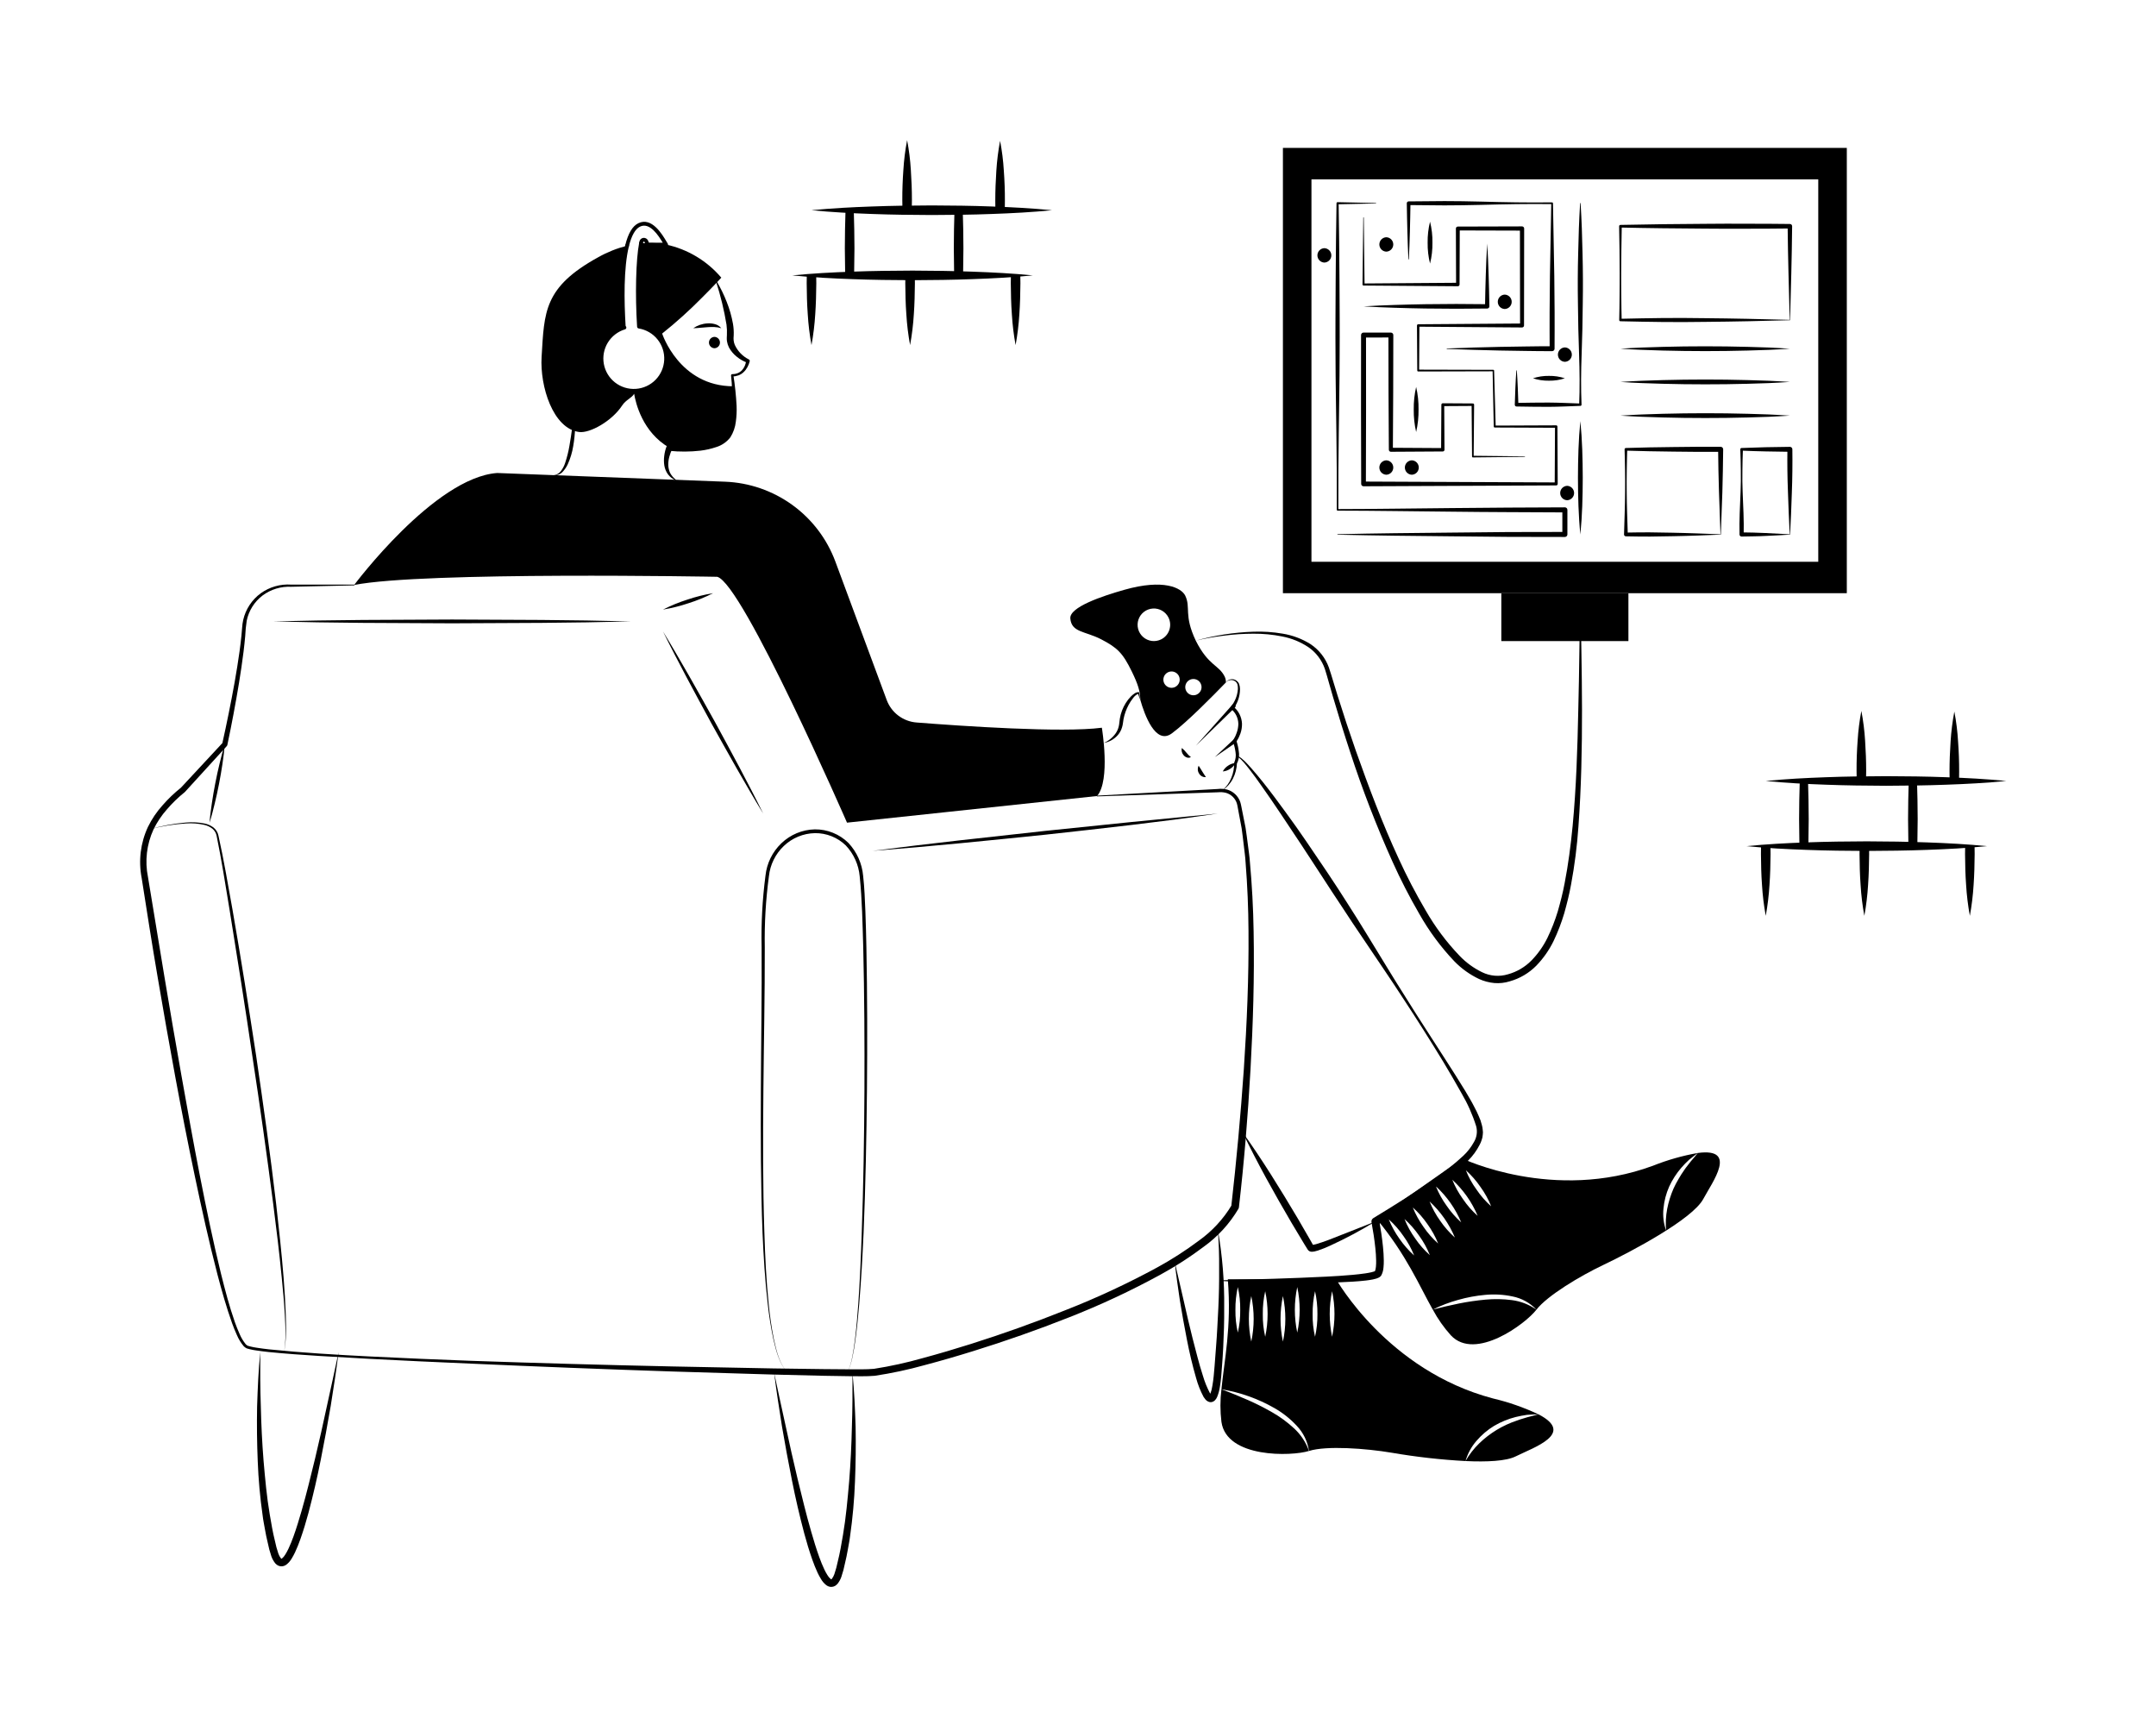 <svg width="200" height="160" viewBox="0 0 200 160" fill="none" xmlns="http://www.w3.org/2000/svg">
<path fill-rule="evenodd" clip-rule="evenodd" d="M113.613 62.77C113.074 61.657 112.106 61.777 110.925 59.421C109.793 57.042 110.484 56.356 109.945 55.242C109.593 54.53 107.952 53.67 104.311 54.703C102.234 55.291 99.199 56.311 99.288 57.363C99.395 58.672 100.643 58.525 102.136 59.291C103.647 60.075 104.15 60.557 105.002 62.307C105.55 63.434 105.777 64.125 105.782 64.922C106.165 66.272 107.19 69.136 108.701 68.027C110.119 66.98 112.521 64.539 113.724 63.296C113.725 63.115 113.687 62.936 113.613 62.77ZM107.703 59.309C107.434 59.44 107.133 59.489 106.836 59.449C106.54 59.408 106.262 59.281 106.038 59.083C105.815 58.885 105.654 58.626 105.578 58.337C105.502 58.048 105.513 57.743 105.61 57.46C105.707 57.178 105.886 56.93 106.124 56.749C106.362 56.568 106.648 56.461 106.946 56.443C107.245 56.424 107.542 56.495 107.8 56.645C108.059 56.795 108.267 57.019 108.398 57.287C108.574 57.647 108.599 58.063 108.468 58.442C108.338 58.821 108.063 59.133 107.703 59.309ZM109.013 63.719C108.878 63.786 108.727 63.81 108.578 63.791C108.429 63.771 108.29 63.707 108.177 63.608C108.064 63.509 107.984 63.378 107.945 63.233C107.907 63.088 107.912 62.935 107.961 62.793C108.01 62.651 108.1 62.527 108.219 62.436C108.339 62.345 108.483 62.291 108.633 62.282C108.782 62.273 108.932 62.309 109.061 62.385C109.191 62.461 109.295 62.573 109.361 62.708C109.447 62.889 109.459 63.096 109.394 63.285C109.329 63.474 109.192 63.63 109.013 63.719ZM111.032 64.414C110.898 64.479 110.747 64.502 110.599 64.481C110.451 64.46 110.313 64.396 110.202 64.297C110.091 64.197 110.011 64.067 109.974 63.923C109.936 63.779 109.943 63.626 109.992 63.486C110.041 63.345 110.13 63.221 110.249 63.131C110.368 63.041 110.511 62.989 110.66 62.98C110.809 62.971 110.958 63.007 111.087 63.082C111.215 63.157 111.319 63.269 111.384 63.403C111.428 63.492 111.454 63.59 111.46 63.689C111.466 63.788 111.452 63.888 111.42 63.982C111.387 64.076 111.336 64.163 111.269 64.237C111.203 64.311 111.122 64.371 111.032 64.414Z" fill="black"/>
<path d="M66.498 26.121C66.853 26.721 67.158 27.349 67.412 27.998C67.673 28.654 67.867 29.333 67.993 30.028C68.055 30.388 68.078 30.755 68.062 31.12L68.047 31.366C68.044 31.436 68.047 31.505 68.056 31.574C68.072 31.716 68.107 31.855 68.161 31.986C68.426 32.566 68.88 33.039 69.448 33.329L69.469 33.34C69.499 33.355 69.523 33.38 69.537 33.41C69.552 33.44 69.555 33.474 69.548 33.507C69.501 33.698 69.429 33.881 69.335 34.053C69.243 34.225 69.125 34.38 68.983 34.513C68.843 34.65 68.675 34.755 68.49 34.82C68.308 34.884 68.117 34.919 67.924 34.923L68.032 34.797C68.18 35.741 68.28 36.691 68.33 37.645C68.351 38.132 68.328 38.62 68.261 39.102C68.204 39.623 68.029 40.123 67.75 40.565C67.414 40.998 66.951 41.316 66.425 41.473C65.954 41.632 65.467 41.741 64.973 41.801C64.01 41.909 63.038 41.914 62.074 41.814L62.353 41.648C62.243 41.879 62.155 42.12 62.089 42.367C62.021 42.616 61.988 42.873 61.991 43.132C62 43.387 62.059 43.638 62.164 43.871C62.289 44.106 62.464 44.312 62.676 44.473L62.679 44.476C62.686 44.481 62.69 44.489 62.691 44.498C62.693 44.506 62.691 44.515 62.686 44.522C62.681 44.529 62.674 44.534 62.666 44.537C62.657 44.539 62.649 44.538 62.641 44.534C62.374 44.413 62.141 44.228 61.964 43.996C61.787 43.751 61.671 43.467 61.624 43.169C61.58 42.874 61.578 42.574 61.618 42.279C61.653 41.981 61.725 41.688 61.833 41.408C61.852 41.36 61.885 41.318 61.928 41.288C61.97 41.259 62.021 41.243 62.074 41.242H62.112C63.035 41.248 63.958 41.188 64.872 41.061C65.316 41 65.754 40.902 66.181 40.769C66.574 40.676 66.929 40.466 67.198 40.166C67.432 39.811 67.591 39.413 67.667 38.995C67.759 38.545 67.823 38.091 67.858 37.633C67.939 36.7 67.925 35.76 67.816 34.83C67.814 34.815 67.815 34.8 67.819 34.786C67.823 34.772 67.83 34.759 67.839 34.747C67.848 34.735 67.859 34.726 67.872 34.718C67.885 34.711 67.899 34.707 67.914 34.705L67.921 34.704L67.924 34.704C68.091 34.707 68.257 34.678 68.414 34.618C68.568 34.56 68.707 34.468 68.822 34.349C68.934 34.227 69.025 34.086 69.091 33.934C69.156 33.783 69.198 33.623 69.215 33.46L69.316 33.638C68.968 33.513 68.645 33.331 68.359 33.098C68.058 32.862 67.808 32.568 67.624 32.233C67.533 32.052 67.47 31.858 67.438 31.658C67.423 31.556 67.417 31.454 67.419 31.351L67.431 31.081C67.448 30.758 67.436 30.434 67.394 30.113C67.173 28.77 66.852 27.446 66.434 26.15C66.433 26.146 66.432 26.141 66.433 26.136C66.433 26.132 66.434 26.127 66.436 26.123C66.438 26.119 66.441 26.115 66.445 26.112C66.448 26.109 66.452 26.107 66.457 26.105C66.465 26.103 66.473 26.103 66.48 26.106C66.488 26.109 66.494 26.114 66.498 26.121Z" fill="black"/>
<path d="M67.227 40.64C65.832 41.781 62.093 41.527 62.093 41.527C59.601 40.097 58.964 37.371 58.826 36.524C58.607 36.921 58.055 37.086 57.72 37.602C56.771 39.059 54.721 40.199 53.727 40.07C51.302 39.758 50.076 35.843 50.241 33.103C50.495 28.92 50.433 26.644 55.501 23.856C56.339 23.384 57.237 23.026 58.171 22.791C57.694 24.715 57.698 27.7 57.867 30.381H57.925C57.22 30.595 56.617 31.059 56.233 31.688C55.848 32.316 55.709 33.064 55.84 33.789C55.972 34.513 56.366 35.164 56.947 35.617C57.528 36.071 58.255 36.294 58.991 36.246C59.726 36.197 60.418 35.88 60.934 35.354C61.451 34.829 61.756 34.132 61.791 33.396C61.826 32.66 61.589 31.937 61.125 31.365C60.661 30.793 60.003 30.411 59.276 30.292C59.084 27.312 59.169 24.074 59.463 22.568C59.65 22.55 59.837 22.541 60.02 22.537C60.614 22.521 61.207 22.57 61.79 22.684C63.788 23.115 65.589 24.194 66.911 25.753C66.911 25.753 66.189 26.55 65.137 27.593C63.968 28.781 62.728 29.898 61.424 30.938C61.424 30.938 63.011 35.829 68.034 35.829C68.154 37.273 68.212 39.839 67.227 40.64Z" fill="black"/>
<path d="M32.853 54.26C32.853 54.26 40.29 44.294 46.121 43.872L67.255 44.679C69.504 44.765 71.678 45.516 73.501 46.836C75.324 48.156 76.714 49.986 77.496 52.096L82.255 64.928C82.469 65.503 82.842 66.005 83.332 66.375C83.822 66.744 84.407 66.966 85.019 67.014C89.178 67.341 98.52 67.985 102.213 67.499C102.213 67.499 103.037 72.376 101.769 73.833L78.572 76.304C78.572 76.304 68.875 54.07 66.53 53.5C66.53 53.5 39.234 52.993 32.853 54.26Z" fill="black"/>
<path d="M32.854 54.295L27.017 54.425C26.061 54.377 25.118 54.666 24.351 55.24C23.598 55.814 23.078 56.641 22.887 57.568C22.814 58.042 22.768 58.519 22.747 58.998C22.703 59.485 22.652 59.971 22.592 60.455C22.471 61.423 22.327 62.387 22.171 63.349C21.853 65.272 21.493 67.186 21.091 69.093C21.083 69.134 21.064 69.171 21.036 69.202L21.033 69.206L17.165 73.447C17.157 73.456 17.148 73.465 17.138 73.472L17.135 73.475C16.539 73.954 15.989 74.486 15.491 75.065C14.988 75.63 14.565 76.261 14.236 76.942C13.604 78.319 13.425 79.862 13.727 81.347L15.251 90.583C15.762 93.66 16.292 96.735 16.839 99.806C17.386 102.878 17.934 105.949 18.533 109.01C19.132 112.07 19.761 115.126 20.503 118.153C20.882 119.663 21.273 121.174 21.789 122.638C21.923 123.001 22.057 123.365 22.218 123.714C22.363 124.061 22.556 124.386 22.792 124.679C22.846 124.737 22.91 124.785 22.981 124.823C23.061 124.852 23.157 124.871 23.245 124.896C23.43 124.943 23.617 124.979 23.806 125.005C24.185 125.074 24.576 125.106 24.96 125.158C28.061 125.476 31.181 125.66 34.298 125.816C37.417 125.971 40.536 126.105 43.657 126.219C49.898 126.434 56.141 126.609 62.385 126.743L71.75 126.927L76.432 126.99L78.771 127.008C79.544 127.003 80.344 127.03 81.076 126.963C82.602 126.725 84.112 126.393 85.598 125.97C87.1 125.566 88.592 125.123 90.077 124.654C93.046 123.716 95.977 122.667 98.869 121.509C101.762 120.374 104.582 119.061 107.313 117.578C108.669 116.84 109.97 116.004 111.206 115.079C112.438 114.202 113.475 113.081 114.253 111.786L114.218 111.902C114.7 107.67 115.089 103.424 115.384 99.163C115.669 94.907 115.85 90.642 115.817 86.38C115.805 84.248 115.715 82.121 115.546 79.997C115.521 79.464 115.435 78.939 115.379 78.41C115.312 77.883 115.261 77.353 115.181 76.828L114.887 75.263C114.834 75.01 114.8 74.723 114.731 74.498C114.653 74.269 114.522 74.062 114.347 73.895C114.173 73.729 113.961 73.606 113.728 73.539C113.485 73.478 113.233 73.46 112.984 73.487L111.382 73.542L108.178 73.651L101.771 73.868C101.762 73.869 101.753 73.865 101.746 73.859C101.739 73.853 101.735 73.844 101.735 73.835C101.734 73.826 101.738 73.817 101.744 73.81C101.75 73.803 101.759 73.799 101.768 73.798L108.169 73.446L111.37 73.269L112.97 73.181C113.253 73.146 113.539 73.163 113.816 73.231C114.1 73.309 114.361 73.456 114.576 73.658C114.792 73.859 114.955 74.11 115.052 74.388C115.141 74.674 115.167 74.921 115.228 75.189L115.543 76.77C115.629 77.299 115.687 77.832 115.76 78.363C115.823 78.895 115.916 79.425 115.947 79.96C116.141 82.094 116.256 84.231 116.291 86.373C116.373 90.652 116.239 94.931 116.002 99.201C115.762 103.472 115.419 107.733 114.927 111.988L114.926 111.996C114.921 112.034 114.91 112.071 114.892 112.105C114.069 113.5 112.964 114.708 111.647 115.652C110.385 116.601 109.056 117.459 107.67 118.217C104.916 119.723 102.069 121.053 99.146 122.199C96.232 123.351 93.278 124.391 90.285 125.318C88.79 125.783 87.287 126.221 85.771 126.621C84.25 127.046 82.705 127.376 81.144 127.61C80.319 127.679 79.554 127.644 78.767 127.646L76.422 127.609L71.737 127.495L62.371 127.211C56.128 127.003 49.886 126.759 43.646 126.48C40.526 126.349 37.406 126.201 34.287 126.038C31.168 125.854 28.048 125.716 24.934 125.407C24.544 125.356 24.155 125.326 23.766 125.258C23.568 125.232 23.371 125.195 23.178 125.147C23.078 125.119 22.981 125.101 22.879 125.064C22.775 125.013 22.681 124.944 22.602 124.86C22.343 124.548 22.131 124.2 21.973 123.826C21.805 123.467 21.667 123.1 21.529 122.732C21 121.253 20.577 119.747 20.178 118.236C19.391 115.21 18.716 112.159 18.075 109.102C16.788 102.989 15.682 96.842 14.633 90.686C14.106 87.609 13.624 84.524 13.142 81.439C12.831 79.838 13.034 78.18 13.723 76.701C14.077 75.976 14.531 75.304 15.071 74.703C15.594 74.101 16.172 73.548 16.797 73.052L16.767 73.08L20.674 68.875L20.615 68.988C21.038 67.095 21.422 65.193 21.766 63.28C21.934 62.324 22.09 61.367 22.223 60.407C22.29 59.927 22.346 59.446 22.396 58.965L22.458 58.244C22.474 57.992 22.509 57.743 22.562 57.497C22.79 56.504 23.369 55.626 24.192 55.026C25.012 54.439 26.01 54.156 27.015 54.224L32.853 54.225C32.862 54.225 32.871 54.228 32.878 54.235C32.885 54.242 32.889 54.25 32.889 54.26C32.889 54.269 32.885 54.278 32.879 54.285C32.872 54.291 32.863 54.295 32.854 54.295Z" fill="black"/>
<path d="M25.332 57.638L29.483 57.553L33.635 57.504L41.938 57.463L50.241 57.503L54.392 57.552L58.544 57.638L54.392 57.725L50.241 57.774L41.938 57.814L33.635 57.773L29.483 57.724L25.332 57.638Z" fill="black"/>
<path d="M80.938 78.922L84.935 78.422L88.935 77.956L96.94 77.07L104.951 76.246L112.966 75.459C111.639 75.66 110.308 75.838 108.978 76.02L104.98 76.515C102.315 76.837 99.645 77.122 96.977 77.42C94.306 77.689 91.636 77.973 88.963 78.224L84.952 78.592L80.938 78.922Z" fill="black"/>
<path d="M61.501 58.568C62.34 59.94 63.144 61.331 63.943 62.725C64.743 64.119 65.516 65.528 66.303 66.929C67.066 68.343 67.842 69.75 68.592 71.171C69.342 72.592 70.087 74.016 70.797 75.459C69.958 74.087 69.154 72.695 68.355 71.302C67.555 69.907 66.782 68.499 65.995 67.098C65.233 65.683 64.456 64.277 63.707 62.855C62.957 61.434 62.212 60.01 61.501 58.568Z" fill="black"/>
<path d="M61.501 56.541C62.231 56.171 62.99 55.861 63.77 55.613C64.546 55.351 65.341 55.153 66.149 55.02C65.419 55.391 64.66 55.701 63.88 55.947C63.104 56.209 62.309 56.407 61.501 56.541Z" fill="black"/>
<path d="M20.853 69.04C20.806 69.659 20.722 70.271 20.632 70.882C20.545 71.493 20.432 72.1 20.318 72.706C20.196 73.31 20.074 73.915 19.924 74.514C19.779 75.114 19.628 75.713 19.438 76.304C19.484 75.685 19.569 75.073 19.659 74.462C19.745 73.851 19.859 73.245 19.973 72.638C20.095 72.034 20.217 71.43 20.367 70.831C20.512 70.231 20.664 69.632 20.853 69.04Z" fill="black"/>
<path d="M13.851 76.932C14.959 76.605 16.096 76.391 17.247 76.292C17.827 76.239 18.412 76.27 18.983 76.385C19.276 76.445 19.552 76.568 19.793 76.745C20.036 76.935 20.203 77.204 20.264 77.505C20.767 79.766 21.145 82.032 21.555 84.301C22.348 88.84 23.067 93.391 23.764 97.945C24.431 102.504 25.079 107.066 25.614 111.643C25.877 113.932 26.123 116.224 26.31 118.521C26.398 119.67 26.472 120.821 26.511 121.973C26.523 122.549 26.545 123.125 26.522 123.701C26.517 123.99 26.509 124.278 26.475 124.564C26.454 124.852 26.407 125.137 26.335 125.416C26.4 125.136 26.439 124.85 26.454 124.563C26.48 124.276 26.481 123.989 26.479 123.701C26.487 123.126 26.452 122.551 26.424 121.976C26.358 120.828 26.255 119.681 26.139 118.536C25.916 116.245 25.641 113.959 25.345 111.676C24.755 107.11 24.113 102.55 23.416 97.997C22.748 93.441 22.025 88.892 21.289 84.346C20.913 82.077 20.561 79.793 20.099 77.549C20.053 77.279 19.912 77.035 19.7 76.862C19.479 76.692 19.224 76.572 18.952 76.509C18.395 76.383 17.822 76.339 17.252 76.378C16.102 76.448 14.963 76.633 13.851 76.932Z" fill="black"/>
<path d="M78.4 127.324C78.546 127.316 78.63 127.176 78.695 127.063C78.759 126.941 78.811 126.813 78.852 126.681C78.935 126.419 79.003 126.151 79.056 125.881C79.165 125.34 79.243 124.794 79.312 124.247C79.447 123.153 79.539 122.053 79.618 120.953C79.772 118.753 79.866 116.549 79.939 114.344C80.096 109.935 80.166 105.522 80.189 101.11C80.208 96.698 80.183 92.285 80.078 87.876C80.01 85.675 79.976 83.457 79.749 81.282C79.653 80.21 79.199 79.201 78.46 78.418C78.08 78.048 77.63 77.757 77.137 77.561C76.644 77.365 76.117 77.269 75.587 77.277C74.514 77.3 73.489 77.724 72.713 78.465C71.932 79.207 71.44 80.203 71.328 81.275C71.034 83.455 70.906 85.654 70.944 87.853C70.954 92.27 70.854 96.681 70.816 101.094C70.773 105.506 70.761 109.919 70.906 114.328C70.974 116.532 71.078 118.736 71.304 120.93C71.409 122.027 71.568 123.119 71.782 124.2C72.022 125.263 72.264 126.39 72.993 127.238C72.252 126.399 71.994 125.27 71.74 124.21C71.512 123.129 71.338 122.037 71.218 120.939C70.964 118.745 70.83 116.54 70.734 114.334C70.564 109.921 70.56 105.506 70.581 101.092C70.6 96.678 70.68 92.264 70.651 87.855C70.602 85.639 70.722 83.424 71.008 81.227C71.128 80.082 71.649 79.016 72.481 78.219C73.316 77.415 74.422 76.954 75.581 76.926C76.158 76.919 76.73 77.026 77.264 77.242C77.799 77.457 78.286 77.775 78.697 78.179C79.485 79.017 79.968 80.096 80.069 81.241C80.195 82.352 80.231 83.453 80.278 84.558C80.319 85.662 80.347 86.765 80.37 87.869C80.456 92.284 80.461 96.698 80.422 101.112C80.379 105.526 80.293 109.94 80.11 114.351C80.009 116.556 79.886 118.76 79.704 120.96C79.61 122.06 79.504 123.159 79.354 124.253C79.279 124.799 79.193 125.345 79.077 125.885C79.02 126.156 78.949 126.423 78.862 126.685C78.82 126.816 78.765 126.944 78.7 127.066C78.633 127.178 78.546 127.318 78.4 127.324Z" fill="black"/>
<path d="M71.811 127.325C72.171 128.97 72.506 130.619 72.88 132.26C73.233 133.904 73.597 135.546 73.99 137.179C74.391 138.811 74.779 140.445 75.246 142.052C75.479 142.855 75.718 143.656 76.001 144.434C76.142 144.823 76.295 145.206 76.468 145.57C76.551 145.747 76.645 145.92 76.749 146.086C76.83 146.229 76.936 146.357 77.063 146.462C77.085 146.476 77.1 146.481 77.111 146.49C77.114 146.484 77.118 146.496 77.111 146.489C77.097 146.501 77.122 146.482 77.163 146.448C77.264 146.314 77.343 146.166 77.399 146.008C77.53 145.625 77.636 145.234 77.716 144.836C77.92 144.032 78.055 143.207 78.197 142.386C78.478 140.739 78.626 139.069 78.772 137.4C78.907 135.728 78.986 134.05 79.025 132.37C79.086 130.69 79.087 129.009 79.079 127.325C79.247 129.001 79.315 130.686 79.371 132.371C79.401 134.057 79.381 135.744 79.312 137.433C79.249 139.124 79.096 140.811 78.856 142.487C78.809 142.908 78.715 143.324 78.646 143.743C78.578 144.162 78.484 144.578 78.386 144.993C78.303 145.421 78.19 145.843 78.049 146.256C77.966 146.497 77.841 146.721 77.681 146.918C77.623 146.979 77.558 147.033 77.489 147.082C77.4 147.137 77.301 147.173 77.197 147.186C77.093 147.199 76.988 147.189 76.889 147.157C76.808 147.127 76.731 147.087 76.659 147.038C76.456 146.88 76.286 146.684 76.158 146.46C76.04 146.269 75.934 146.071 75.839 145.868C75.654 145.47 75.497 145.07 75.354 144.666C75.07 143.86 74.825 143.048 74.605 142.23C74.172 140.594 73.788 138.95 73.463 137.295C73.133 135.642 72.826 133.985 72.543 132.324C72.283 130.66 72.014 128.997 71.811 127.325Z" fill="black"/>
<path d="M31.409 125.416C31.206 127.089 30.938 128.751 30.677 130.416C30.393 132.076 30.087 133.733 29.757 135.387C29.432 137.042 29.048 138.685 28.615 140.322C28.396 141.139 28.151 141.952 27.866 142.758C27.723 143.161 27.567 143.562 27.381 143.959C27.287 144.163 27.18 144.361 27.063 144.552C26.935 144.775 26.764 144.972 26.561 145.13C26.49 145.179 26.413 145.218 26.332 145.248C26.232 145.28 26.127 145.29 26.023 145.277C25.92 145.264 25.82 145.229 25.732 145.173C25.662 145.125 25.598 145.07 25.539 145.01C25.379 144.812 25.255 144.588 25.171 144.348C25.03 143.935 24.918 143.513 24.834 143.084C24.737 142.669 24.642 142.254 24.575 141.835C24.506 141.416 24.412 141 24.365 140.579C24.124 138.903 23.972 137.216 23.908 135.524C23.838 133.836 23.818 132.149 23.85 130.463C23.906 128.777 23.974 127.093 24.142 125.416C24.133 127.1 24.134 128.782 24.195 130.462C24.235 132.142 24.314 133.82 24.449 135.491C24.595 137.161 24.742 138.831 25.024 140.477C25.166 141.298 25.3 142.123 25.504 142.928C25.584 143.325 25.69 143.717 25.822 144.1C25.877 144.258 25.957 144.406 26.058 144.539C26.098 144.574 26.123 144.592 26.11 144.58C26.102 144.587 26.106 144.575 26.109 144.581C26.12 144.573 26.136 144.568 26.158 144.553C26.284 144.448 26.39 144.321 26.471 144.178C26.575 144.011 26.669 143.839 26.753 143.661C26.926 143.297 27.079 142.914 27.22 142.525C27.503 141.747 27.741 140.946 27.975 140.143C28.441 138.536 28.83 136.902 29.231 135.271C29.624 133.638 29.987 131.996 30.34 130.351C30.714 128.71 31.05 127.062 31.409 125.416Z" fill="black"/>
<path d="M108.97 117.038L109.792 120.585C110.058 121.768 110.33 122.949 110.627 124.122C110.932 125.291 111.217 126.468 111.587 127.606C111.748 128.161 111.965 128.698 112.235 129.209C112.264 129.255 112.297 129.299 112.333 129.341C112.362 129.377 112.39 129.382 112.348 129.368C112.315 129.36 112.28 129.362 112.248 129.374C112.225 129.378 112.211 129.398 112.216 129.39C112.237 129.36 112.256 129.328 112.271 129.294C112.367 129.04 112.434 128.775 112.471 128.505C112.571 127.93 112.62 127.333 112.668 126.729C112.719 126.126 112.765 125.523 112.806 124.92C112.906 123.715 112.951 122.508 113.019 121.3C113.076 120.092 113.1 118.883 113.091 117.673C113.103 116.462 113.067 115.252 112.967 114.042C113.393 116.441 113.591 118.874 113.561 121.31C113.572 122.528 113.53 123.745 113.472 124.961C113.446 125.569 113.398 126.176 113.354 126.783C113.311 127.388 113.269 128.002 113.165 128.623C113.116 128.955 113.028 129.279 112.901 129.588C112.854 129.693 112.79 129.79 112.712 129.874C112.651 129.937 112.578 129.987 112.497 130.02C112.394 130.06 112.281 130.066 112.174 130.037C112.037 129.995 111.915 129.915 111.823 129.805C111.76 129.732 111.702 129.654 111.651 129.572C111.352 129.011 111.117 128.417 110.952 127.803C110.61 126.621 110.331 125.436 110.1 124.24C109.866 123.045 109.651 121.849 109.455 120.65C109.282 119.447 109.096 118.247 108.97 117.038Z" fill="black"/>
<path d="M64.311 30.443C64.696 30.179 65.145 30.024 65.611 29.996C65.848 29.977 66.086 30 66.315 30.063C66.549 30.122 66.758 30.255 66.91 30.443C66.702 30.378 66.486 30.341 66.268 30.333C66.057 30.324 65.845 30.329 65.634 30.347C65.206 30.371 64.778 30.434 64.311 30.443Z" fill="black"/>
<path d="M66.276 32.301C66.413 32.296 66.543 32.238 66.638 32.14C66.733 32.041 66.786 31.91 66.786 31.773C66.786 31.636 66.733 31.505 66.638 31.406C66.543 31.308 66.413 31.25 66.276 31.245C66.139 31.25 66.009 31.308 65.914 31.406C65.819 31.505 65.766 31.636 65.766 31.773C65.766 31.91 65.819 32.041 65.914 32.14C66.009 32.238 66.139 32.296 66.276 32.301Z" fill="black"/>
<path d="M53.299 37.983C53.358 38.549 53.375 39.119 53.349 39.688C53.33 40.259 53.271 40.828 53.173 41.39C53.08 41.96 52.912 42.516 52.676 43.044C52.554 43.313 52.388 43.56 52.184 43.775C52.082 43.883 51.957 43.965 51.818 44.017C51.678 44.069 51.529 44.088 51.381 44.073C51.517 44.056 51.647 44.01 51.763 43.939C51.88 43.868 51.979 43.773 52.056 43.66C52.218 43.441 52.342 43.197 52.426 42.938C52.602 42.413 52.736 41.874 52.827 41.328C52.929 40.779 53.001 40.222 53.081 39.665L53.299 37.983Z" fill="black"/>
<path d="M113.724 63.296C113.817 63.16 113.956 63.062 114.115 63.02C114.274 62.978 114.443 62.995 114.591 63.067C114.747 63.142 114.872 63.27 114.942 63.429C115 63.586 115.029 63.752 115.028 63.919C115.027 64.575 114.813 65.212 114.419 65.736L114.386 65.52C114.635 65.711 114.837 65.954 114.978 66.234C115.119 66.511 115.199 66.815 115.213 67.126C115.219 67.433 115.17 67.739 115.069 68.029C115.02 68.172 114.951 68.306 114.893 68.445L114.671 68.832L114.686 68.686C114.804 69.028 114.883 69.382 114.92 69.741C114.98 70.119 114.912 70.506 114.727 70.841L114.747 70.766C114.738 71.02 114.701 71.273 114.637 71.518C114.575 71.761 114.486 71.996 114.372 72.219C114.146 72.662 113.809 73.04 113.395 73.314C113.575 73.153 113.738 72.973 113.88 72.777C114.02 72.583 114.135 72.373 114.221 72.15C114.403 71.715 114.493 71.247 114.484 70.775C114.484 70.753 114.489 70.731 114.499 70.711L114.504 70.701C114.63 70.409 114.668 70.087 114.614 69.773C114.572 69.442 114.493 69.116 114.377 68.802C114.369 68.78 114.365 68.756 114.367 68.732C114.369 68.708 114.376 68.685 114.387 68.665L114.391 68.656L114.589 68.295C114.638 68.168 114.7 68.045 114.739 67.917C114.824 67.665 114.87 67.401 114.875 67.135C114.868 66.873 114.806 66.614 114.692 66.377C114.578 66.142 114.414 65.933 114.212 65.767L114.203 65.76C114.173 65.736 114.153 65.7 114.149 65.66C114.144 65.621 114.155 65.582 114.18 65.551C114.561 65.087 114.789 64.516 114.832 63.917C114.841 63.773 114.827 63.627 114.793 63.486C114.749 63.352 114.659 63.238 114.538 63.164C114.409 63.089 114.256 63.06 114.108 63.084C113.959 63.108 113.824 63.183 113.724 63.296Z" fill="black"/>
<path d="M102.39 68.913C102.838 68.721 103.224 68.407 103.504 68.008C103.634 67.816 103.728 67.601 103.78 67.375C103.807 67.263 103.825 67.149 103.834 67.034C103.851 66.914 103.86 66.776 103.882 66.65C103.969 66.137 104.156 65.646 104.432 65.205C104.569 64.984 104.731 64.779 104.913 64.595C105.005 64.5 105.107 64.415 105.217 64.342C105.33 64.253 105.468 64.202 105.612 64.196L105.618 64.196C105.634 64.196 105.649 64.202 105.66 64.212C105.672 64.222 105.68 64.237 105.682 64.252C105.716 64.474 105.756 64.695 105.782 64.922C105.694 64.713 105.621 64.497 105.543 64.283L105.612 64.339C105.405 64.429 105.227 64.576 105.099 64.763C104.95 64.952 104.818 65.152 104.704 65.363C104.476 65.785 104.314 66.239 104.222 66.71C104.199 66.829 104.19 66.941 104.17 67.068C104.154 67.201 104.126 67.332 104.086 67.46C104.012 67.718 103.884 67.958 103.71 68.163C103.371 68.56 102.904 68.825 102.39 68.913Z" fill="black"/>
<path d="M109.629 69.378C109.789 69.51 109.934 69.659 110.064 69.821C110.18 69.974 110.318 70.109 110.474 70.223C110.418 70.256 110.356 70.276 110.292 70.283C110.228 70.289 110.163 70.281 110.102 70.26C109.982 70.219 109.876 70.145 109.795 70.048C109.716 69.958 109.66 69.85 109.631 69.733C109.602 69.617 109.601 69.495 109.629 69.378Z" fill="black"/>
<path d="M111.192 71.025C111.341 71.235 111.428 71.401 111.529 71.561C111.623 71.726 111.726 71.861 111.868 72.081C111.74 72.093 111.611 72.067 111.498 72.007C111.384 71.947 111.291 71.856 111.228 71.743C111.16 71.637 111.12 71.515 111.114 71.389C111.108 71.263 111.134 71.138 111.192 71.025Z" fill="black"/>
<path d="M110.938 69.167L114.318 65.372C114.349 65.337 114.393 65.316 114.439 65.313C114.486 65.311 114.532 65.327 114.566 65.358C114.601 65.389 114.622 65.432 114.625 65.479C114.628 65.525 114.612 65.571 114.581 65.606L114.573 65.615L110.938 69.167Z" fill="black"/>
<path d="M112.692 70.223L114.42 68.608C114.454 68.576 114.499 68.559 114.546 68.56C114.593 68.562 114.637 68.582 114.669 68.616C114.701 68.65 114.718 68.696 114.717 68.742C114.715 68.789 114.695 68.833 114.661 68.865C114.654 68.871 114.648 68.877 114.64 68.882L112.692 70.223Z" fill="black"/>
<path d="M113.431 71.553C113.546 71.333 113.716 71.148 113.926 71.016C114.129 70.874 114.367 70.79 114.614 70.772C114.501 70.992 114.33 71.177 114.12 71.309C113.916 71.45 113.678 71.534 113.431 71.553Z" fill="black"/>
<path d="M114.739 70.22C114.76 70.138 114.834 70.149 114.876 70.155L114.981 70.205C115.047 70.244 115.101 70.29 115.162 70.333C115.275 70.425 115.379 70.525 115.486 70.622C115.686 70.828 115.887 71.035 116.073 71.252C116.457 71.679 116.815 72.124 117.176 72.569C117.888 73.464 118.568 74.383 119.241 75.307C120.599 77.145 121.858 79.051 123.14 80.94C123.778 81.886 124.396 82.846 125.009 83.809C125.626 84.769 126.231 85.736 126.825 86.711C128.026 88.65 129.188 90.615 130.417 92.537C131.62 94.476 132.876 96.38 134.105 98.304C134.726 99.262 135.335 100.229 135.933 101.205C136.218 101.703 136.525 102.186 136.782 102.707C136.922 102.962 137.049 103.224 137.161 103.493C137.218 103.629 137.28 103.762 137.332 103.9L137.461 104.336C137.505 104.486 137.532 104.64 137.543 104.795C137.555 104.874 137.563 104.953 137.565 105.032L137.545 105.277C137.534 105.44 137.499 105.6 137.441 105.753C137.394 105.902 137.332 106.047 137.257 106.184C136.983 106.721 136.627 107.211 136.201 107.636C135.367 108.44 134.473 109.18 133.528 109.85C131.671 111.205 129.751 112.45 127.772 113.612L127.946 113.228C128.093 114.04 128.211 114.846 128.294 115.668C128.331 116.08 128.367 116.491 128.367 116.915C128.371 117.132 128.361 117.348 128.339 117.563C128.322 117.818 128.254 118.066 128.137 118.292C128.074 118.388 127.984 118.464 127.88 118.511C127.819 118.542 127.755 118.567 127.69 118.588C127.581 118.622 127.471 118.65 127.359 118.672C127.145 118.715 126.937 118.744 126.73 118.77C126.317 118.819 125.908 118.851 125.499 118.877C124.682 118.929 123.868 118.956 123.054 118.976C121.426 119.02 119.801 118.995 118.176 118.976C116.551 118.956 114.927 118.886 113.304 118.822C113.3 118.821 113.295 118.82 113.291 118.818C113.287 118.816 113.283 118.814 113.28 118.81C113.276 118.807 113.274 118.803 113.272 118.799C113.271 118.794 113.27 118.79 113.27 118.785C113.271 118.776 113.275 118.768 113.281 118.761C113.288 118.755 113.296 118.751 113.305 118.751L118.173 118.609C119.795 118.564 121.416 118.488 123.033 118.413C123.841 118.372 124.649 118.322 125.45 118.249C125.851 118.212 126.25 118.17 126.642 118.112C126.836 118.083 127.03 118.05 127.213 118.007C127.3 117.988 127.386 117.964 127.47 117.935C127.501 117.925 127.532 117.911 127.561 117.896C127.591 117.887 127.579 117.868 127.541 117.93C127.594 117.788 127.626 117.639 127.637 117.488C127.655 117.3 127.662 117.111 127.657 116.921C127.655 116.534 127.619 116.136 127.58 115.74C127.496 114.948 127.374 114.148 127.227 113.365C127.213 113.292 127.222 113.216 127.253 113.148C127.283 113.08 127.333 113.022 127.397 112.984L127.401 112.981C129.34 111.805 131.274 110.598 133.126 109.294C134.053 108.658 134.932 107.954 135.755 107.189C136.148 106.818 136.48 106.387 136.738 105.913C136.866 105.696 136.95 105.456 136.984 105.206C137.018 104.957 137.002 104.703 136.936 104.46C136.601 103.394 136.146 102.37 135.58 101.408C135.028 100.414 134.45 99.432 133.865 98.454C132.678 96.507 131.458 94.58 130.205 92.673C128.968 90.757 127.663 88.883 126.398 86.984C125.756 86.042 125.124 85.093 124.503 84.137C123.88 83.182 123.236 82.242 122.627 81.278L120.757 78.416L118.863 75.57C118.235 74.62 117.585 73.685 116.928 72.755C116.599 72.292 116.271 71.826 115.919 71.38C115.749 71.152 115.563 70.939 115.382 70.72C115.287 70.618 115.193 70.511 115.093 70.414C115.04 70.37 114.989 70.319 114.935 70.281L114.852 70.231L114.809 70.226C114.809 70.23 114.808 70.235 114.806 70.239C114.803 70.243 114.801 70.247 114.797 70.25C114.794 70.253 114.789 70.255 114.785 70.256C114.781 70.258 114.776 70.258 114.771 70.258C114.767 70.257 114.762 70.256 114.758 70.254C114.754 70.252 114.75 70.249 114.747 70.246C114.744 70.242 114.742 70.238 114.741 70.233C114.739 70.229 114.739 70.224 114.739 70.22Z" fill="black"/>
<path d="M115.265 105.014C117.109 107.6 118.77 110.293 120.385 113.013L121.573 115.067L121.855 115.568C121.834 115.531 121.802 115.502 121.763 115.485C121.717 115.47 121.742 115.474 121.727 115.47C121.711 115.467 121.703 115.471 121.724 115.469C121.756 115.469 121.788 115.466 121.82 115.459C121.906 115.445 121.992 115.426 122.076 115.402C122.435 115.301 122.806 115.167 123.173 115.035C124.64 114.476 126.107 113.873 127.586 113.297C126.232 114.13 124.827 114.88 123.381 115.543C123.013 115.715 122.636 115.865 122.25 115.993C122.145 116.028 122.039 116.056 121.931 116.079C121.866 116.093 121.799 116.102 121.732 116.104C121.682 116.108 121.631 116.104 121.582 116.092C121.545 116.087 121.509 116.075 121.476 116.057C121.417 116.026 121.366 115.982 121.325 115.93L121.001 115.41L119.781 113.374C118.184 110.641 116.632 107.881 115.265 105.014Z" fill="black"/>
<path d="M120.036 132.48C120.666 133.055 121.144 133.777 121.426 134.582C119.813 135.086 113.778 135.264 113.305 131.878C113.183 130.877 113.183 129.864 113.305 128.863C114.121 129.161 114.914 129.491 115.703 129.834C116.486 130.175 117.249 130.558 117.99 130.983C118.728 131.401 119.414 131.903 120.036 132.48Z" fill="black"/>
<path d="M142.718 131.183H142.714C142.37 131.286 142.032 131.353 141.693 131.451C141.363 131.562 141.024 131.638 140.704 131.767C139.398 132.201 138.207 132.923 137.218 133.878C136.72 134.363 136.292 134.914 135.948 135.518C137.931 135.611 139.719 135.527 140.601 135.086C142.286 134.244 146.168 132.974 142.718 131.183ZM138.609 132.248C139.232 131.886 139.902 131.611 140.601 131.433C140.948 131.349 141.299 131.282 141.653 131.232C142.009 131.21 142.357 131.188 142.714 131.183C141.36 130.547 139.944 130.052 138.488 129.709C128.687 127.121 123.949 118.657 123.949 118.657H113.898C114.259 123.139 113.559 126.23 113.305 128.863C114.166 129 115.012 129.216 115.833 129.509C116.657 129.8 117.454 130.165 118.213 130.6C118.983 131.037 119.682 131.59 120.285 132.239C120.9 132.883 121.299 133.702 121.426 134.582C123.04 134.074 126.708 134.342 129.106 134.747C131.37 135.137 133.654 135.394 135.948 135.518C136.145 134.827 136.492 134.188 136.964 133.647C137.434 133.096 137.989 132.624 138.609 132.248ZM114.825 123.602C114.668 122.909 114.593 122.201 114.603 121.49C114.595 120.78 114.67 120.072 114.825 119.379C114.983 120.071 115.058 120.78 115.048 121.49C115.06 122.201 114.985 122.91 114.825 123.602ZM116.073 124.439C115.776 123.047 115.776 121.608 116.073 120.216C116.37 121.608 116.37 123.047 116.073 124.439ZM117.366 123.989C117.206 123.297 117.131 122.588 117.143 121.878C117.133 121.168 117.208 120.459 117.366 119.766C117.663 121.158 117.663 122.597 117.366 123.989ZM119.011 124.439C118.714 123.047 118.714 121.608 119.011 120.216C119.308 121.608 119.308 123.047 119.011 124.439ZM120.339 123.602C120.042 122.21 120.042 120.771 120.339 119.379C120.636 120.771 120.636 122.21 120.339 123.602ZM121.988 123.989C121.828 123.297 121.753 122.588 121.765 121.878C121.758 121.168 121.832 120.459 121.988 119.766C122.144 120.459 122.218 121.168 122.211 121.878C122.22 122.588 122.146 123.297 121.988 123.989ZM123.57 123.989C123.279 122.597 123.279 121.159 123.57 119.766C123.867 121.158 123.867 122.597 123.57 123.989Z" fill="black"/>
<path d="M140.253 120.591C139.44 120.484 138.618 120.469 137.802 120.546C136.979 120.621 136.16 120.74 135.35 120.902C134.535 121.072 133.728 121.25 132.912 121.468C133.372 122.329 133.935 123.13 134.588 123.856C136.848 126.275 141.532 122.778 142.526 121.477C141.852 121 141.072 120.696 140.253 120.591ZM157.502 106.942C157.293 107.218 157.057 107.459 156.847 107.721C156.647 107.998 156.419 108.247 156.236 108.528C156.044 108.799 155.866 109.08 155.702 109.37C155.532 109.653 155.379 109.946 155.242 110.247C154.978 110.853 154.78 111.487 154.654 112.136C154.528 112.796 154.495 113.471 154.556 114.14C154.323 113.484 154.239 112.784 154.311 112.091C154.376 111.393 154.554 110.71 154.837 110.069C155.129 109.434 155.508 108.843 155.965 108.314C156.19 108.053 156.432 107.806 156.687 107.574C156.954 107.356 157.226 107.142 157.502 106.942C156.076 107.193 154.68 107.59 153.335 108.127C144.126 111.53 135.658 107.459 135.658 107.459L127.693 113.049C130.479 116.403 131.646 119.236 132.908 121.468L132.912 121.468C133.667 121.092 134.457 120.791 135.27 120.568C136.086 120.336 136.921 120.181 137.766 120.105C138.62 120.023 139.481 120.072 140.32 120.252C141.166 120.42 141.937 120.848 142.526 121.477C143.525 120.181 146.578 118.35 148.708 117.339C151.405 116.056 156.994 113.085 158.001 111.214C158.866 109.61 161.237 106.443 157.502 106.942ZM129.824 114.907C129.421 114.347 129.088 113.741 128.83 113.102C129.344 113.56 129.801 114.079 130.189 114.648C130.594 115.206 130.928 115.812 131.183 116.452C130.67 115.992 130.214 115.473 129.824 114.907ZM131.281 114.875C130.878 114.316 130.544 113.71 130.287 113.071C130.8 113.531 131.256 114.05 131.646 114.617C132.049 115.175 132.382 115.779 132.64 116.417C132.125 115.962 131.668 115.444 131.281 114.875ZM132.052 113.802C131.651 113.242 131.317 112.636 131.058 111.998C131.572 112.456 132.028 112.975 132.417 113.543C132.821 114.1 133.155 114.705 133.411 115.343C132.897 114.887 132.44 114.369 132.052 113.802ZM133.603 113.241C133.201 112.683 132.869 112.079 132.614 111.441C133.628 112.374 134.43 113.515 134.962 114.786C134.449 114.327 133.993 113.808 133.603 113.241ZM134.196 111.837C133.791 111.281 133.457 110.677 133.202 110.038C134.217 110.971 135.018 112.112 135.551 113.383C135.038 112.925 134.583 112.406 134.196 111.837ZM135.716 111.227C135.312 110.67 134.978 110.066 134.722 109.427C135.74 110.359 136.543 111.5 137.075 112.773C136.558 112.317 136.101 111.798 135.716 111.227ZM136.973 110.345C136.567 109.789 136.233 109.185 135.979 108.545C136.491 109.004 136.946 109.523 137.334 110.091C137.739 110.647 138.073 111.252 138.328 111.891C137.813 111.434 137.358 110.915 136.973 110.345Z" fill="black"/>
<path d="M58.79 36.437C58.043 36.438 57.32 36.176 56.747 35.698C56.174 35.219 55.787 34.554 55.655 33.82C55.524 33.085 55.655 32.327 56.026 31.68C56.397 31.032 56.984 30.535 57.684 30.276C57.543 27.96 57.487 24.816 58 22.749C58.005 22.727 58.015 22.706 58.029 22.687C58.042 22.668 58.06 22.653 58.08 22.641C58.099 22.629 58.121 22.621 58.144 22.617C58.167 22.614 58.19 22.615 58.213 22.62C58.235 22.626 58.256 22.636 58.275 22.65C58.294 22.663 58.309 22.68 58.321 22.7C58.333 22.72 58.341 22.742 58.344 22.765C58.348 22.788 58.347 22.811 58.341 22.833C57.841 24.855 57.895 27.953 58.035 30.244C58.06 30.264 58.08 30.291 58.091 30.321C58.102 30.351 58.104 30.384 58.098 30.415C58.092 30.447 58.077 30.476 58.056 30.5C58.034 30.524 58.007 30.541 57.976 30.55C57.312 30.751 56.745 31.189 56.383 31.781C56.022 32.372 55.891 33.076 56.015 33.758C56.139 34.44 56.51 35.052 57.057 35.479C57.604 35.905 58.289 36.115 58.981 36.069C59.673 36.023 60.324 35.724 60.81 35.23C61.295 34.735 61.582 34.079 61.615 33.386C61.648 32.694 61.425 32.014 60.988 31.475C60.551 30.936 59.932 30.577 59.247 30.466C59.208 30.46 59.172 30.44 59.145 30.411C59.119 30.381 59.103 30.343 59.1 30.304C58.91 27.341 58.99 24.074 59.29 22.535C59.295 22.512 59.303 22.491 59.316 22.471C59.329 22.452 59.345 22.436 59.364 22.423C59.384 22.41 59.405 22.401 59.428 22.396C59.45 22.391 59.474 22.391 59.497 22.396C59.519 22.4 59.541 22.409 59.56 22.422C59.58 22.434 59.596 22.451 59.609 22.47C59.622 22.489 59.631 22.511 59.636 22.533C59.64 22.556 59.64 22.579 59.636 22.602C59.345 24.092 59.265 27.245 59.443 30.145C60.213 30.307 60.896 30.748 61.359 31.383C61.823 32.019 62.035 32.803 61.953 33.585C61.872 34.367 61.504 35.092 60.92 35.618C60.336 36.145 59.577 36.437 58.79 36.437Z" fill="black"/>
<path d="M58.171 22.967C58.156 22.967 58.142 22.965 58.128 22.962C58.083 22.951 58.044 22.922 58.02 22.882C57.996 22.842 57.988 22.794 57.999 22.749C58.273 21.638 58.672 20.969 59.217 20.704C60.455 20.105 61.414 21.714 61.824 22.402C61.866 22.473 61.901 22.533 61.93 22.577C61.956 22.608 61.97 22.648 61.97 22.689C61.97 22.735 61.952 22.78 61.919 22.813C61.886 22.846 61.841 22.864 61.794 22.864H60.1C60.071 22.864 60.041 22.857 60.015 22.843C59.989 22.828 59.967 22.808 59.952 22.782C59.912 22.726 59.88 22.664 59.855 22.599C59.836 22.552 59.821 22.517 59.793 22.453C59.787 22.44 59.777 22.43 59.764 22.422C59.752 22.415 59.737 22.412 59.723 22.414C59.708 22.415 59.694 22.421 59.682 22.431C59.671 22.441 59.664 22.455 59.661 22.47L59.636 22.6C59.627 22.645 59.601 22.686 59.563 22.712C59.525 22.739 59.477 22.749 59.431 22.742C59.409 22.738 59.387 22.729 59.368 22.716C59.348 22.704 59.331 22.688 59.318 22.669C59.305 22.65 59.296 22.628 59.291 22.606C59.286 22.583 59.285 22.56 59.29 22.537L59.315 22.407C59.331 22.319 59.375 22.238 59.44 22.176C59.505 22.115 59.588 22.076 59.678 22.064C59.767 22.053 59.857 22.071 59.935 22.115C60.014 22.159 60.076 22.226 60.113 22.308C60.145 22.378 60.161 22.416 60.172 22.445C60.183 22.472 60.191 22.492 60.202 22.513H61.48C61.099 21.876 60.285 20.577 59.37 21.021C58.932 21.234 58.585 21.844 58.341 22.833C58.332 22.872 58.31 22.905 58.279 22.93C58.248 22.954 58.21 22.967 58.171 22.967Z" fill="black"/>
<path d="M119.009 13.718V55.021H171.318V13.718H119.009ZM168.67 52.107H121.656V16.636H168.67V52.107Z" fill="black"/>
<path d="M126.51 20.181L126.583 26.389L126.488 26.293L135.234 26.228L135.073 26.389L135.055 21.195C135.055 21.171 135.06 21.148 135.069 21.126C135.077 21.105 135.09 21.085 135.107 21.068C135.123 21.052 135.143 21.038 135.165 21.029C135.186 21.02 135.21 21.016 135.233 21.016H135.234L141.192 20.999C141.244 20.999 141.294 21.019 141.33 21.056C141.367 21.092 141.388 21.142 141.388 21.194V21.195L141.376 30.189C141.376 30.213 141.371 30.237 141.362 30.259C141.353 30.281 141.34 30.302 141.323 30.319C141.306 30.336 141.286 30.349 141.264 30.358C141.242 30.368 141.219 30.373 141.195 30.373H141.192L131.558 30.302L131.671 30.189L131.644 34.37L131.558 34.284L138.53 34.301C138.548 34.301 138.565 34.308 138.578 34.321C138.591 34.334 138.599 34.351 138.599 34.369L138.747 39.562L138.657 39.475L144.361 39.452C144.391 39.452 144.419 39.464 144.44 39.485C144.462 39.506 144.473 39.535 144.474 39.564L144.5 44.885C144.5 44.903 144.496 44.921 144.489 44.938C144.483 44.955 144.473 44.97 144.46 44.983C144.447 44.996 144.432 45.006 144.415 45.013C144.398 45.02 144.381 45.024 144.362 45.024H144.361L126.488 45.104C126.43 45.104 126.374 45.081 126.333 45.041C126.292 45 126.269 44.945 126.269 44.887V44.885C126.251 40.282 126.248 35.679 126.258 31.076C126.258 31.015 126.282 30.957 126.325 30.914C126.368 30.871 126.427 30.847 126.488 30.847L129.023 30.849C129.053 30.849 129.082 30.855 129.11 30.866C129.138 30.878 129.163 30.895 129.184 30.916C129.205 30.937 129.222 30.962 129.233 30.989C129.244 31.017 129.25 31.047 129.25 31.076C129.254 34.624 129.231 38.171 129.209 41.718L129.023 41.532L133.84 41.561L133.683 41.718L133.708 37.537C133.708 37.502 133.722 37.469 133.746 37.444C133.771 37.419 133.805 37.405 133.84 37.405L136.629 37.422C136.659 37.421 136.688 37.433 136.71 37.455C136.732 37.476 136.744 37.505 136.745 37.535V37.537L136.704 42.352L136.629 42.276L141.446 42.329C141.452 42.329 141.457 42.332 141.461 42.336C141.466 42.34 141.468 42.346 141.468 42.352C141.468 42.358 141.466 42.363 141.461 42.367C141.457 42.371 141.452 42.374 141.446 42.374L136.629 42.427C136.619 42.427 136.609 42.425 136.6 42.422C136.591 42.418 136.583 42.413 136.576 42.406C136.569 42.399 136.563 42.391 136.559 42.382C136.555 42.373 136.553 42.363 136.553 42.353V42.352L136.513 37.537L136.629 37.653L133.84 37.67L133.972 37.537L133.997 41.718C133.997 41.76 133.98 41.8 133.951 41.829C133.921 41.858 133.881 41.875 133.84 41.875L129.023 41.904C128.999 41.904 128.975 41.899 128.952 41.89C128.93 41.881 128.909 41.867 128.892 41.85C128.875 41.834 128.861 41.813 128.852 41.791C128.842 41.769 128.837 41.745 128.837 41.72V41.718C128.814 38.171 128.792 34.624 128.796 31.076L129.023 31.303L126.488 31.306L126.718 31.076C126.728 35.679 126.724 40.282 126.706 44.885L126.488 44.667L144.361 44.747L144.222 44.885L144.249 39.565L144.361 39.677L138.657 39.654C138.633 39.654 138.611 39.645 138.594 39.629C138.578 39.612 138.568 39.59 138.567 39.567L138.461 34.372L138.53 34.439L131.558 34.456C131.535 34.456 131.514 34.447 131.497 34.431C131.481 34.415 131.472 34.393 131.472 34.37L131.445 30.19C131.445 30.16 131.457 30.131 131.479 30.11C131.5 30.089 131.528 30.077 131.558 30.077L141.192 30.006L141.009 30.189L140.996 21.195L141.192 21.391L135.234 21.374L135.413 21.195L135.395 26.389C135.396 26.431 135.379 26.472 135.349 26.502C135.32 26.532 135.279 26.549 135.237 26.55H135.234L126.488 26.485C126.463 26.485 126.438 26.475 126.421 26.458C126.403 26.44 126.392 26.416 126.392 26.391L126.392 26.389L126.465 20.181C126.465 20.175 126.468 20.17 126.472 20.166C126.476 20.161 126.482 20.159 126.488 20.159C126.494 20.159 126.499 20.161 126.503 20.166C126.508 20.17 126.51 20.175 126.51 20.181Z" fill="black"/>
<path d="M130.649 24.045C130.608 23.179 130.576 22.314 130.554 21.448C130.537 20.582 130.508 19.717 130.5 18.851C130.5 18.829 130.504 18.807 130.513 18.786C130.521 18.766 130.533 18.747 130.549 18.731C130.564 18.715 130.583 18.703 130.603 18.694C130.624 18.685 130.646 18.68 130.668 18.68H130.671L133.999 18.652C135.108 18.66 136.217 18.663 137.326 18.698C138.435 18.719 139.544 18.763 140.653 18.769C141.763 18.787 142.872 18.783 143.981 18.771C144.002 18.771 144.022 18.779 144.037 18.793C144.052 18.808 144.061 18.828 144.061 18.849V18.851L144.183 25.597L144.213 28.97C144.223 30.094 144.209 31.219 144.208 32.343C144.209 32.373 144.203 32.403 144.191 32.43C144.18 32.458 144.163 32.483 144.142 32.504C144.121 32.525 144.096 32.542 144.068 32.553C144.04 32.565 144.011 32.571 143.981 32.571C142.354 32.575 140.727 32.533 139.101 32.512C137.474 32.477 135.847 32.431 134.22 32.365C134.215 32.365 134.209 32.363 134.205 32.359C134.201 32.354 134.199 32.349 134.199 32.343C134.199 32.337 134.201 32.332 134.205 32.328C134.209 32.324 134.215 32.321 134.22 32.321C135.847 32.255 137.474 32.21 139.101 32.174C140.727 32.154 142.354 32.112 143.981 32.116L143.753 32.343C143.753 31.219 143.739 30.094 143.749 28.97L143.779 25.597L143.901 18.851L143.981 18.931C142.872 18.919 141.763 18.915 140.653 18.933C139.544 18.939 138.435 18.983 137.326 19.004C136.217 19.038 135.108 19.042 133.999 19.05L130.671 19.021L130.842 18.851C130.834 19.717 130.805 20.582 130.788 21.448C130.765 22.314 130.734 23.179 130.693 24.045C130.693 24.051 130.691 24.056 130.686 24.06C130.682 24.064 130.677 24.066 130.671 24.066C130.665 24.066 130.66 24.064 130.656 24.06C130.651 24.056 130.649 24.051 130.649 24.045Z" fill="black"/>
<path d="M126.488 28.416C127.444 28.359 128.4 28.311 129.356 28.286C130.312 28.263 131.268 28.224 132.224 28.216C134.136 28.187 136.048 28.186 137.96 28.215L137.758 28.416C137.766 27.445 137.803 26.473 137.828 25.502C137.852 24.531 137.903 23.559 137.96 22.588C138.017 23.559 138.068 24.531 138.091 25.502C138.117 26.473 138.153 27.445 138.161 28.416C138.162 28.469 138.141 28.519 138.104 28.557C138.067 28.595 138.017 28.616 137.964 28.617L137.96 28.617C136.048 28.645 134.136 28.644 132.224 28.615C131.268 28.608 130.312 28.569 129.356 28.545C128.4 28.52 127.444 28.473 126.488 28.416Z" fill="black"/>
<path d="M131.368 40.071C131.211 39.386 131.136 38.684 131.145 37.981C131.135 37.278 131.21 36.576 131.368 35.89C131.526 36.576 131.601 37.278 131.591 37.981C131.6 38.684 131.525 39.386 131.368 40.071Z" fill="black"/>
<path d="M127.629 18.873L124.079 18.949L124.177 18.851C124.209 21.221 124.251 23.591 124.256 25.961C124.267 28.331 124.289 30.701 124.269 33.072C124.267 35.442 124.216 37.812 124.19 40.182C124.157 42.552 124.144 44.922 124.152 47.292L124.079 47.22C127.593 47.217 131.108 47.153 134.622 47.126C138.136 47.081 141.65 47.077 145.164 47.058C145.195 47.057 145.225 47.063 145.254 47.075C145.282 47.086 145.308 47.103 145.33 47.125C145.352 47.147 145.369 47.172 145.381 47.2C145.393 47.229 145.399 47.259 145.399 47.29V47.292L145.398 49.573C145.398 49.634 145.373 49.694 145.33 49.737C145.286 49.781 145.227 49.806 145.165 49.806H145.164L139.893 49.796L134.622 49.744L129.35 49.688C127.593 49.677 125.836 49.625 124.079 49.595C124.073 49.595 124.068 49.593 124.064 49.588C124.059 49.584 124.057 49.579 124.057 49.573C124.057 49.567 124.059 49.561 124.064 49.557C124.068 49.553 124.073 49.55 124.079 49.55C125.836 49.52 127.593 49.468 129.35 49.457L134.622 49.401L139.893 49.349L145.164 49.339L144.931 49.573L144.93 47.292L145.164 47.527C141.65 47.507 138.136 47.504 134.622 47.459C131.108 47.431 127.593 47.367 124.079 47.365C124.06 47.365 124.042 47.357 124.028 47.344C124.014 47.33 124.007 47.312 124.007 47.293V47.292C124.015 44.922 124.002 42.552 123.969 40.182C123.943 37.812 123.891 35.442 123.889 33.072C123.87 30.701 123.892 28.331 123.903 25.961C123.908 23.591 123.949 21.221 123.981 18.851L123.981 18.848C123.981 18.835 123.984 18.823 123.989 18.811C123.994 18.799 124.001 18.789 124.01 18.78C124.019 18.771 124.03 18.764 124.042 18.76C124.053 18.755 124.066 18.753 124.079 18.753H124.079L127.629 18.829C127.634 18.829 127.64 18.831 127.644 18.835C127.648 18.84 127.65 18.845 127.65 18.851C127.65 18.857 127.648 18.862 127.644 18.866C127.64 18.871 127.634 18.873 127.629 18.873Z" fill="black"/>
<path d="M128.6 23.341C128.774 23.335 128.938 23.262 129.058 23.137C129.179 23.012 129.246 22.846 129.246 22.673C129.246 22.499 129.179 22.333 129.058 22.208C128.938 22.084 128.774 22.011 128.6 22.005C128.427 22.011 128.263 22.084 128.142 22.208C128.022 22.333 127.955 22.499 127.955 22.673C127.955 22.846 128.022 23.012 128.142 23.137C128.263 23.262 128.427 23.335 128.6 23.341Z" fill="black"/>
<path d="M139.586 28.662C139.76 28.656 139.924 28.583 140.044 28.458C140.165 28.333 140.232 28.167 140.232 27.994C140.232 27.82 140.165 27.654 140.044 27.529C139.924 27.404 139.76 27.331 139.586 27.325C139.413 27.331 139.249 27.404 139.128 27.529C139.008 27.654 138.941 27.82 138.941 27.994C138.941 28.167 139.008 28.333 139.128 28.458C139.249 28.583 139.413 28.656 139.586 28.662Z" fill="black"/>
<path d="M128.6 44.033C128.774 44.027 128.938 43.954 129.058 43.83C129.179 43.705 129.246 43.538 129.246 43.365C129.246 43.192 129.179 43.025 129.058 42.901C128.938 42.776 128.774 42.703 128.6 42.697C128.427 42.703 128.263 42.776 128.142 42.901C128.022 43.025 127.955 43.192 127.955 43.365C127.955 43.538 128.022 43.705 128.142 43.83C128.263 43.954 128.427 44.027 128.6 44.033Z" fill="black"/>
<path d="M130.967 44.033C131.14 44.027 131.304 43.954 131.425 43.83C131.545 43.705 131.612 43.538 131.612 43.365C131.612 43.192 131.545 43.025 131.425 42.901C131.304 42.776 131.14 42.703 130.967 42.697C130.793 42.703 130.629 42.776 130.509 42.901C130.388 43.025 130.321 43.192 130.321 43.365C130.321 43.538 130.388 43.705 130.509 43.83C130.629 43.954 130.793 44.027 130.967 44.033Z" fill="black"/>
<path d="M122.854 24.354C123.027 24.348 123.192 24.275 123.312 24.151C123.433 24.026 123.5 23.86 123.5 23.686C123.5 23.513 123.433 23.346 123.312 23.222C123.192 23.097 123.027 23.024 122.854 23.018C122.681 23.024 122.517 23.097 122.396 23.222C122.276 23.346 122.208 23.513 122.208 23.686C122.208 23.86 122.276 24.026 122.396 24.151C122.517 24.275 122.681 24.348 122.854 24.354Z" fill="black"/>
<path d="M145.164 33.56C145.338 33.554 145.502 33.481 145.622 33.357C145.743 33.232 145.81 33.065 145.81 32.892C145.81 32.719 145.743 32.552 145.622 32.428C145.502 32.303 145.338 32.23 145.164 32.224C144.991 32.23 144.827 32.303 144.706 32.428C144.586 32.552 144.519 32.719 144.519 32.892C144.519 33.065 144.586 33.232 144.706 33.357C144.827 33.481 144.991 33.554 145.164 33.56Z" fill="black"/>
<path d="M145.375 46.398C145.549 46.392 145.713 46.319 145.833 46.194C145.954 46.07 146.021 45.903 146.021 45.73C146.021 45.556 145.954 45.39 145.833 45.265C145.713 45.141 145.549 45.068 145.375 45.062C145.202 45.068 145.038 45.141 144.917 45.265C144.797 45.39 144.729 45.556 144.729 45.73C144.729 45.903 144.797 46.07 144.917 46.194C145.038 46.319 145.202 46.392 145.375 46.398Z" fill="black"/>
<path d="M132.657 20.561C132.814 21.197 132.889 21.849 132.879 22.504C132.89 23.158 132.815 23.811 132.657 24.446C132.499 23.811 132.424 23.158 132.434 22.504C132.425 21.849 132.5 21.197 132.657 20.561Z" fill="black"/>
<path d="M140.707 34.37C140.785 35.426 140.816 36.482 140.852 37.537L140.685 37.371C141.671 37.361 142.657 37.332 143.643 37.339C144.629 37.345 145.615 37.395 146.601 37.428L146.492 37.537C146.555 35.98 146.538 34.423 146.483 32.866C146.421 31.308 146.394 29.751 146.377 28.194C146.35 26.637 146.357 25.08 146.398 23.523C146.43 21.965 146.482 20.408 146.578 18.851C146.579 18.845 146.581 18.84 146.585 18.836C146.589 18.832 146.595 18.83 146.601 18.83C146.606 18.83 146.612 18.832 146.616 18.836C146.62 18.84 146.623 18.845 146.623 18.851C146.72 20.408 146.771 21.965 146.803 23.523C146.843 25.08 146.85 26.637 146.824 28.194C146.807 29.751 146.78 31.308 146.719 32.866C146.663 34.423 146.646 35.98 146.71 37.537C146.711 37.565 146.701 37.592 146.682 37.612C146.663 37.633 146.637 37.645 146.609 37.646L146.609 37.646L146.601 37.646C145.615 37.68 144.629 37.73 143.643 37.735C142.657 37.742 141.671 37.713 140.685 37.704L140.678 37.704C140.657 37.704 140.636 37.699 140.616 37.691C140.597 37.683 140.579 37.671 140.564 37.656C140.55 37.64 140.538 37.623 140.53 37.603C140.522 37.583 140.518 37.562 140.518 37.541L140.518 37.537C140.554 36.482 140.585 35.426 140.663 34.37C140.663 34.364 140.666 34.359 140.67 34.355C140.674 34.352 140.679 34.349 140.685 34.349C140.691 34.349 140.696 34.352 140.7 34.355C140.704 34.359 140.707 34.364 140.707 34.37Z" fill="black"/>
<path d="M142.206 35.088C142.684 34.932 143.183 34.857 143.685 34.865C144.187 34.856 144.688 34.931 145.164 35.088C144.688 35.245 144.187 35.32 143.685 35.311C143.183 35.319 142.684 35.244 142.206 35.088Z" fill="black"/>
<path d="M146.601 39.058C146.776 40.81 146.816 42.563 146.823 44.315C146.817 46.068 146.777 47.82 146.601 49.573C146.424 47.82 146.384 46.068 146.378 44.315C146.385 42.563 146.425 40.81 146.601 39.058Z" fill="black"/>
<path d="M166.053 29.698C163.503 29.771 160.887 29.832 158.249 29.854C156.934 29.875 155.609 29.878 154.284 29.867C152.959 29.859 151.635 29.822 150.319 29.797L150.314 29.797C150.3 29.797 150.285 29.794 150.272 29.788C150.258 29.782 150.246 29.773 150.236 29.763C150.226 29.752 150.218 29.74 150.212 29.726C150.207 29.712 150.204 29.698 150.205 29.683V29.683C150.222 28.958 150.236 28.233 150.238 27.508C150.241 26.783 150.258 26.058 150.249 25.333C150.245 23.883 150.228 22.433 150.197 20.983C150.196 20.952 150.208 20.921 150.23 20.898C150.252 20.875 150.282 20.862 150.314 20.862L150.319 20.862C152.939 20.802 155.559 20.779 158.178 20.761C159.488 20.747 160.798 20.744 162.108 20.753C163.418 20.76 164.728 20.751 166.037 20.775L166.044 20.775C166.071 20.775 166.098 20.781 166.123 20.792C166.147 20.802 166.17 20.818 166.189 20.837C166.207 20.857 166.222 20.88 166.232 20.905C166.242 20.93 166.247 20.956 166.246 20.983C166.224 22.457 166.21 23.932 166.168 25.387L166.053 29.698ZM166.022 29.667L165.907 25.279C165.865 23.834 165.851 22.41 165.829 20.983L166.037 21.192C164.728 21.216 163.418 21.207 162.108 21.214C160.798 21.222 159.488 21.219 158.178 21.206C155.559 21.188 152.939 21.166 150.319 21.105L150.441 20.983C150.412 22.433 150.395 23.883 150.389 25.333C150.38 26.058 150.397 26.783 150.4 27.508C150.402 28.233 150.416 28.958 150.433 29.683L150.319 29.568C151.623 29.544 152.918 29.506 154.214 29.499C155.508 29.487 156.803 29.491 158.107 29.512C160.709 29.534 163.332 29.594 166.022 29.667Z" fill="black"/>
<path d="M150.319 32.343C151.629 32.251 152.939 32.208 154.249 32.173C155.558 32.132 156.868 32.126 158.178 32.121C159.488 32.126 160.798 32.132 162.108 32.172L164.073 32.234C164.727 32.271 165.382 32.293 166.037 32.343C165.382 32.394 164.727 32.415 164.073 32.452L162.108 32.514C160.798 32.555 159.488 32.561 158.178 32.566C156.868 32.56 155.558 32.554 154.249 32.514C152.939 32.478 151.629 32.435 150.319 32.343Z" fill="black"/>
<path d="M150.319 35.426C151.629 35.334 152.939 35.291 154.249 35.255C155.558 35.215 156.868 35.209 158.178 35.203C159.488 35.208 160.798 35.214 162.108 35.255L164.073 35.317C164.727 35.354 165.382 35.375 166.037 35.426C165.382 35.476 164.727 35.498 164.073 35.535L162.108 35.597C160.798 35.638 159.488 35.644 158.178 35.648C156.868 35.643 155.558 35.637 154.249 35.596C152.939 35.561 151.629 35.518 150.319 35.426Z" fill="black"/>
<path d="M150.319 38.551C151.629 38.459 152.939 38.416 154.249 38.38C155.558 38.34 156.868 38.334 158.178 38.328C159.488 38.333 160.798 38.339 162.108 38.38L164.073 38.442C164.727 38.479 165.382 38.5 166.037 38.551C165.382 38.601 164.727 38.623 164.073 38.66L162.108 38.722C160.798 38.763 159.488 38.769 158.178 38.773C156.868 38.768 155.558 38.762 154.249 38.721C152.939 38.686 151.629 38.643 150.319 38.551Z" fill="black"/>
<path d="M159.631 49.588L157.485 49.672C156.757 49.691 156.03 49.726 155.287 49.733L153.061 49.769C152.315 49.765 151.569 49.766 150.826 49.746L150.817 49.746C150.772 49.745 150.73 49.726 150.699 49.694C150.668 49.661 150.651 49.617 150.652 49.573C150.686 48.257 150.747 46.94 150.752 45.624C150.766 44.966 150.75 44.308 150.747 43.65C150.744 42.992 150.717 42.334 150.704 41.676C150.703 41.644 150.715 41.614 150.737 41.591C150.759 41.568 150.788 41.555 150.82 41.554L150.826 41.554C152.291 41.509 153.756 41.475 155.22 41.464C156.685 41.447 158.15 41.428 159.615 41.442L159.618 41.442C159.68 41.443 159.738 41.468 159.781 41.511C159.825 41.555 159.849 41.614 159.849 41.676C159.843 43.021 159.802 44.362 159.772 45.689L159.631 49.588ZM159.599 49.557L159.458 45.559C159.427 44.255 159.386 42.963 159.381 41.676L159.615 41.909C158.15 41.924 156.685 41.905 155.22 41.888C153.756 41.876 152.291 41.842 150.826 41.798L150.948 41.676C150.935 42.334 150.908 42.992 150.905 43.65C150.902 44.308 150.886 44.966 150.9 45.624C150.905 46.94 150.966 48.257 151 49.573L150.826 49.399C151.548 49.38 152.267 49.38 152.986 49.377L155.154 49.412C155.876 49.42 156.614 49.455 157.35 49.473L159.599 49.557Z" fill="black"/>
<path d="M166.053 49.588C165.348 49.633 164.608 49.674 163.853 49.706C163.101 49.749 162.326 49.749 161.559 49.766C161.534 49.766 161.509 49.762 161.486 49.753C161.463 49.744 161.442 49.73 161.424 49.713C161.406 49.696 161.392 49.676 161.382 49.653C161.372 49.63 161.366 49.606 161.366 49.581L161.366 49.573C161.333 48.257 161.411 46.94 161.463 45.624C161.485 44.966 161.5 44.308 161.485 43.65C161.483 42.992 161.461 42.334 161.437 41.676C161.435 41.645 161.447 41.615 161.468 41.592C161.489 41.569 161.518 41.556 161.549 41.554L161.559 41.554C162.305 41.522 163.052 41.498 163.798 41.481L166.037 41.446C166.067 41.446 166.097 41.451 166.124 41.462C166.152 41.473 166.177 41.489 166.198 41.51C166.22 41.53 166.237 41.555 166.249 41.582C166.26 41.61 166.267 41.639 166.267 41.669L166.267 41.669V41.676C166.284 43.018 166.27 44.374 166.219 45.7C166.182 47.03 166.119 48.335 166.053 49.588ZM166.022 49.557C165.956 48.178 165.893 46.851 165.856 45.549C165.805 44.242 165.791 42.966 165.808 41.676L166.037 41.906L163.798 41.87C163.052 41.855 162.305 41.83 161.559 41.798L161.681 41.676C161.657 42.334 161.634 42.992 161.632 43.65C161.617 44.308 161.632 44.966 161.654 45.624C161.706 46.94 161.784 48.257 161.752 49.573L161.559 49.38C162.285 49.396 163.002 49.397 163.743 49.44C164.481 49.471 165.234 49.512 166.022 49.557Z" fill="black"/>
<path d="M110.923 59.422C112.666 58.933 114.461 58.655 116.27 58.592C117.179 58.559 118.09 58.62 118.987 58.774C119.901 58.921 120.776 59.249 121.561 59.74C122.351 60.262 122.952 61.026 123.274 61.917C123.57 62.796 123.799 63.647 124.077 64.509C124.614 66.227 125.179 67.936 125.774 69.634C126.977 73.024 128.243 76.395 129.753 79.653C130.498 81.282 131.326 82.872 132.234 84.416C133.114 85.958 134.18 87.386 135.409 88.667C136.006 89.288 136.709 89.799 137.483 90.176C138.232 90.543 139.091 90.612 139.888 90.368C140.706 90.142 141.451 89.707 142.049 89.105C142.656 88.486 143.16 87.774 143.544 86.996C143.928 86.201 144.25 85.377 144.507 84.532C144.751 83.677 144.976 82.815 145.139 81.936C145.481 80.182 145.71 78.401 145.884 76.614C146.222 73.036 146.333 69.433 146.409 65.832C146.505 62.23 146.52 58.625 146.601 55.02C146.723 62.227 146.947 69.442 146.423 76.66C146.298 78.469 146.069 80.269 145.737 82.052C145.576 82.947 145.352 83.832 145.106 84.711C144.843 85.593 144.513 86.453 144.117 87.283C143.706 88.127 143.164 88.9 142.511 89.573C141.835 90.258 140.993 90.755 140.067 91.017C139.598 91.166 139.104 91.222 138.613 91.18C138.125 91.134 137.649 91.007 137.203 90.805C136.349 90.4 135.574 89.845 134.915 89.167C133.651 87.837 132.557 86.356 131.656 84.758C130.745 83.189 129.916 81.574 129.172 79.919C127.688 76.621 126.384 73.246 125.263 69.808C124.696 68.093 124.16 66.37 123.653 64.637C123.394 63.779 123.167 62.884 122.902 62.05C122.621 61.228 122.083 60.517 121.367 60.023C120.631 59.535 119.804 59.198 118.936 59.033C118.059 58.856 117.166 58.771 116.272 58.778C115.373 58.779 114.475 58.838 113.584 58.953C112.689 59.059 111.8 59.215 110.923 59.422Z" fill="black"/>
<path d="M151.059 55.02H139.27V59.463H151.059V55.02Z" fill="black"/>
<path d="M181.739 71.556C181.739 71.85 181.734 72.144 181.73 72.438H180.856C180.852 72.144 180.847 71.85 180.847 71.556C180.847 70.629 180.883 69.707 180.945 68.781C181.004 67.848 181.12 66.919 181.293 66.001C181.47 66.919 181.586 67.847 181.64 68.781C181.707 69.707 181.743 70.629 181.739 71.556Z" fill="black"/>
<path d="M173.39 79.222C173.382 80.175 173.359 81.129 173.292 82.082C173.233 83.043 173.117 83.999 172.945 84.946C172.77 83.999 172.654 83.043 172.597 82.082C172.526 81.129 172.508 80.175 172.499 79.222C172.503 78.977 172.503 78.728 172.508 78.483H173.382C173.386 78.728 173.386 78.977 173.39 79.222Z" fill="black"/>
<path d="M177.892 75.979C177.888 76.812 177.879 77.65 177.861 78.483H177.032C177.014 77.65 177.005 76.812 177.001 75.979C177.01 74.799 177.019 73.618 177.063 72.438H177.83C177.874 73.618 177.883 74.799 177.892 75.979Z" fill="black"/>
<path d="M167.783 75.979C167.779 76.812 167.77 77.65 167.752 78.483H166.923C166.905 77.65 166.896 76.812 166.892 75.979C166.901 74.799 166.91 73.618 166.954 72.438H167.721C167.765 73.618 167.774 74.799 167.783 75.979Z" fill="black"/>
<path d="M164.244 79.222C164.236 80.175 164.213 81.129 164.146 82.082C164.087 83.043 163.971 83.999 163.799 84.946C163.624 83.999 163.508 83.043 163.451 82.082C163.38 81.129 163.362 80.175 163.353 79.222C163.357 78.977 163.357 78.728 163.362 78.483H164.236C164.24 78.728 164.24 78.977 164.244 79.222Z" fill="black"/>
<path d="M183.178 79.222C183.169 80.175 183.147 81.129 183.08 82.082C183.021 83.043 182.905 83.999 182.733 84.946C182.558 83.999 182.442 83.043 182.385 82.082C182.314 81.129 182.296 80.175 182.287 79.222C182.291 78.977 182.291 78.728 182.296 78.483H183.169C183.174 78.728 183.174 78.977 183.178 79.222Z" fill="black"/>
<path d="M173.114 71.489C173.114 71.805 173.109 72.121 173.101 72.438H172.236C172.227 72.121 172.223 71.805 172.223 71.489C172.218 70.567 172.254 69.64 172.321 68.714C172.377 67.782 172.493 66.855 172.668 65.939C172.843 66.855 172.96 67.782 173.016 68.714C173.078 69.64 173.114 70.567 173.114 71.489Z" fill="black"/>
<path d="M163.799 72.438C165.658 72.254 167.517 72.157 169.377 72.091C171.236 72.02 173.095 72.001 174.955 71.993C176.814 72 178.674 72.019 180.533 72.09C182.392 72.156 184.252 72.252 186.111 72.438C184.252 72.623 182.392 72.72 180.533 72.785C178.674 72.856 176.814 72.875 174.955 72.883C173.095 72.874 171.236 72.855 169.377 72.784C167.517 72.719 165.658 72.622 163.799 72.438Z" fill="black"/>
<path d="M184.328 78.483C182.469 78.667 180.61 78.763 178.75 78.829C176.891 78.9 175.031 78.919 173.172 78.928C171.313 78.92 169.453 78.901 167.594 78.83C165.735 78.765 163.875 78.668 162.016 78.483C163.875 78.297 165.735 78.2 167.594 78.135C169.453 78.064 171.313 78.045 173.172 78.037C175.031 78.046 176.891 78.065 178.75 78.136C180.61 78.202 182.469 78.298 184.328 78.483Z" fill="black"/>
<path d="M93.218 18.617C93.218 18.911 93.214 19.205 93.209 19.499H92.336C92.331 19.205 92.327 18.911 92.327 18.617C92.327 17.691 92.362 16.768 92.425 15.842C92.483 14.909 92.6 13.981 92.772 13.062C92.95 13.98 93.066 14.909 93.12 15.842C93.187 16.768 93.223 17.691 93.218 18.617Z" fill="black"/>
<path d="M84.87 26.283C84.861 27.237 84.838 28.19 84.772 29.143C84.713 30.104 84.597 31.06 84.424 32.008C84.249 31.061 84.133 30.104 84.076 29.143C84.005 28.19 83.987 27.237 83.978 26.283C83.983 26.038 83.983 25.789 83.987 25.544H84.861C84.865 25.789 84.865 26.038 84.87 26.283Z" fill="black"/>
<path d="M89.371 23.041C89.367 23.873 89.358 24.711 89.34 25.544H88.511C88.493 24.711 88.484 23.873 88.48 23.041C88.489 21.86 88.498 20.68 88.542 19.499H89.309C89.354 20.68 89.362 21.86 89.371 23.041Z" fill="black"/>
<path d="M79.263 23.041C79.258 23.873 79.249 24.711 79.231 25.544H78.403C78.385 24.711 78.376 23.873 78.371 23.041C78.38 21.86 78.389 20.68 78.434 19.499H79.2C79.245 20.68 79.254 21.86 79.263 23.041Z" fill="black"/>
<path d="M75.724 26.283C75.715 27.237 75.692 28.19 75.626 29.143C75.567 30.104 75.451 31.06 75.278 32.008C75.103 31.061 74.987 30.104 74.93 29.143C74.859 28.19 74.841 27.237 74.832 26.283C74.837 26.038 74.837 25.789 74.841 25.544H75.715C75.719 25.789 75.719 26.038 75.724 26.283Z" fill="black"/>
<path d="M94.658 26.283C94.649 27.237 94.627 28.19 94.56 29.143C94.501 30.104 94.385 31.06 94.212 32.008C94.037 31.061 93.921 30.104 93.864 29.143C93.793 28.19 93.775 27.237 93.766 26.283C93.771 26.038 93.771 25.789 93.775 25.544H94.649C94.653 25.789 94.653 26.038 94.658 26.283Z" fill="black"/>
<path d="M84.593 18.55C84.593 18.867 84.589 19.183 84.58 19.499H83.715C83.707 19.183 83.702 18.867 83.702 18.55C83.698 17.628 83.733 16.702 83.8 15.775C83.856 14.844 83.972 13.917 84.148 13C84.323 13.917 84.439 14.844 84.495 15.775C84.558 16.702 84.593 17.628 84.593 18.55Z" fill="black"/>
<path d="M75.278 19.499C77.137 19.315 78.997 19.218 80.856 19.153C82.716 19.082 84.575 19.063 86.434 19.054C88.294 19.062 90.153 19.081 92.012 19.152C93.872 19.217 95.731 19.314 97.591 19.499C95.731 19.685 93.872 19.782 92.012 19.847C90.153 19.918 88.294 19.937 86.434 19.944C84.575 19.936 82.716 19.916 80.856 19.846C78.997 19.78 77.137 19.683 75.278 19.499Z" fill="black"/>
<path d="M95.808 25.544C93.948 25.728 92.089 25.825 90.229 25.89C88.37 25.961 86.511 25.98 84.651 25.989C82.792 25.981 80.933 25.962 79.073 25.892C77.214 25.826 75.355 25.729 73.495 25.544C75.355 25.358 77.214 25.262 79.073 25.196C80.933 25.125 82.792 25.107 84.651 25.099C86.511 25.108 88.37 25.127 90.229 25.198C92.089 25.263 93.948 25.36 95.808 25.544Z" fill="black"/>
</svg>
